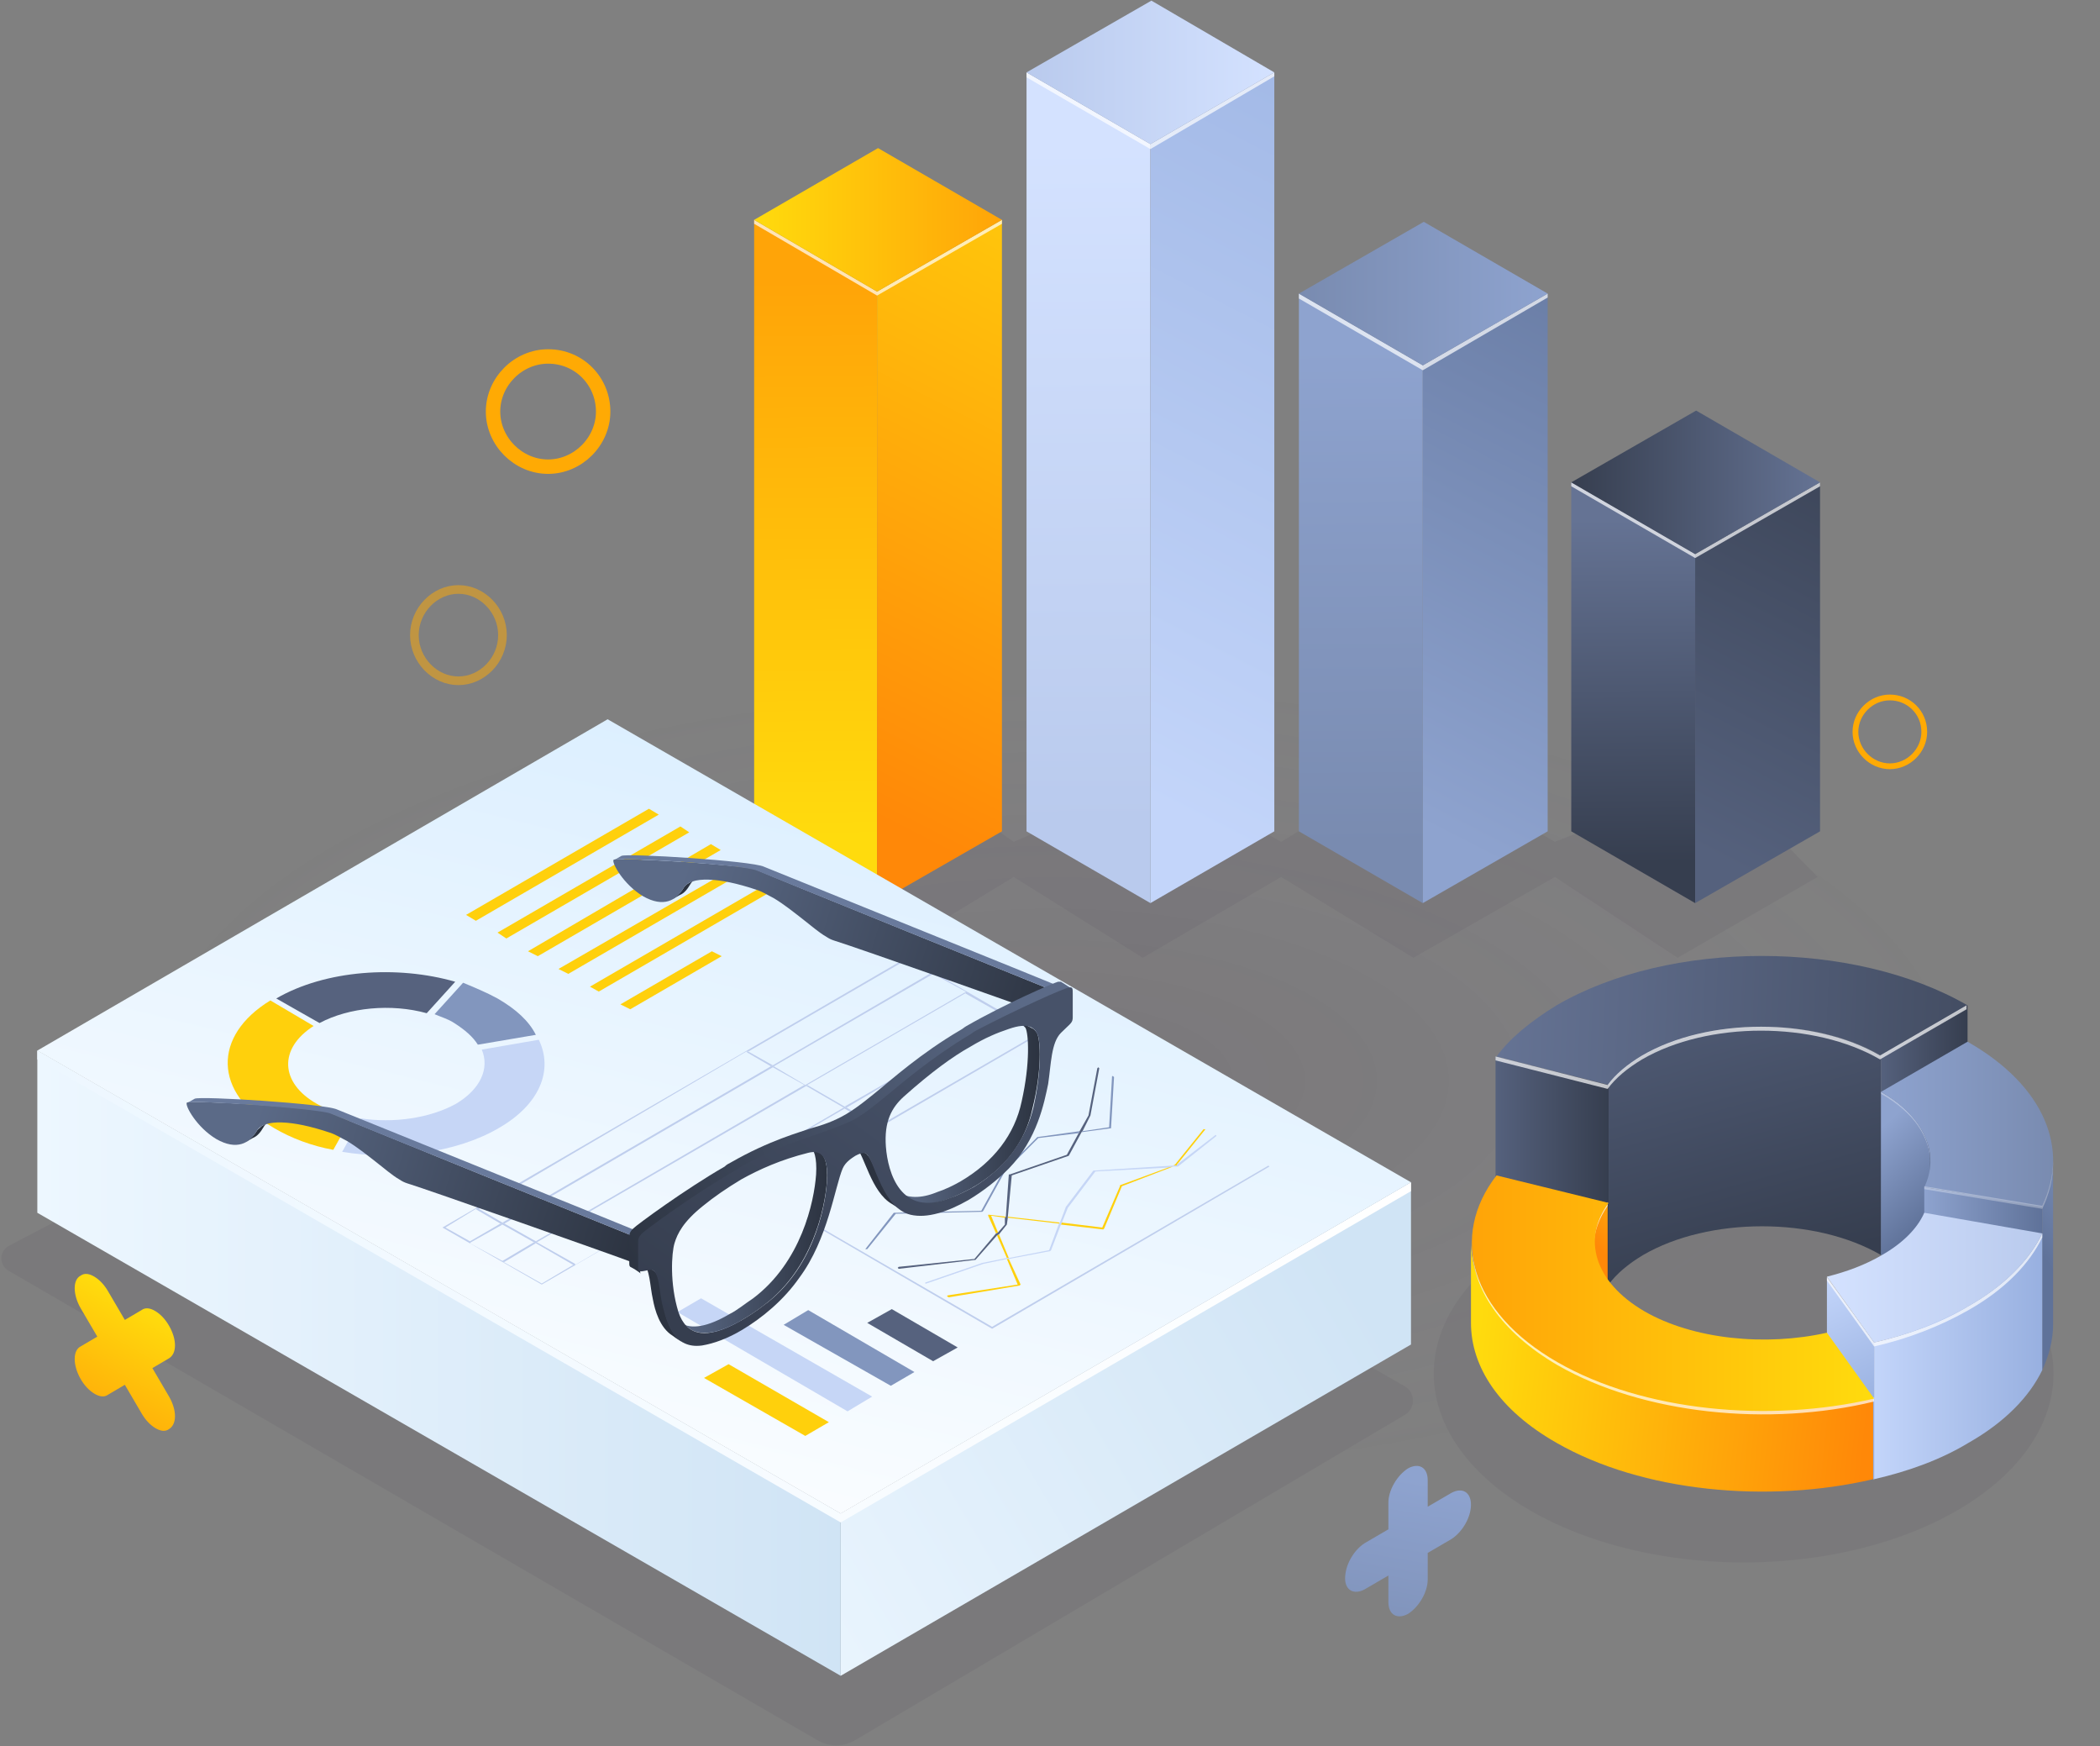 <svg width="415" height="345" viewBox="0 0 415 345" fill="none" xmlns="http://www.w3.org/2000/svg">
<rect x="0" y="0" width="415" height="345" fill="#808080" stroke="none"/>
<ellipse opacity="0.1" cx="208.106" cy="213.504" rx="180.928" ry="79.006" fill="url(#paint0_radial_187_6402)"/>
<path opacity="0.07" d="M200.334 173.256L168.936 192.353L141.579 166.312L173.599 147.562L200.334 166.312L230.178 153.465L253.183 166.312L279.296 150.34L307.274 166.312L339.916 153.465L359.19 173.256L331.523 189.228L307.274 173.256L279.296 189.228L253.183 173.256L225.826 189.228L200.334 173.256Z" fill="#352A3D"/>
<path d="M149.034 43.438V164.243L173.323 178.421V57.616L149.034 43.438Z" fill="url(#paint1_linear_187_6402)"/>
<path d="M173.324 57.616V178.421L198.002 164.243V43.438L173.324 57.616Z" fill="url(#paint2_linear_187_6402)"/>
<path opacity="0.7" d="M173.323 57.616L198.002 43.438V44.214L173.323 58.393L149.034 44.214V43.438L173.323 57.616Z" fill="white"/>
<path d="M149.034 43.437L173.323 57.616L198.002 43.437L173.518 29.259L149.034 43.437Z" fill="url(#paint3_linear_187_6402)"/>
<path d="M202.86 14.304V164.243L227.344 178.421V28.482L202.86 14.304Z" fill="url(#paint4_linear_187_6402)"/>
<path d="M227.344 28.482V178.421L251.828 164.243V14.304L227.344 28.482Z" fill="url(#paint5_linear_187_6402)"/>
<path opacity="0.7" d="M227.344 28.482L251.828 14.304V15.081L227.344 29.453L202.86 15.275V14.304L227.344 28.482Z" fill="white"/>
<path d="M202.86 14.304L227.344 28.482L251.828 14.304L227.539 0.126L202.86 14.304Z" fill="url(#paint6_linear_187_6402)"/>
<path d="M256.687 58.004V164.243L281.171 178.422V72.182L256.687 58.004Z" fill="url(#paint7_linear_187_6402)"/>
<path d="M281.171 72.182V178.422L305.849 164.243V58.004L281.171 72.182Z" fill="url(#paint8_linear_187_6402)"/>
<path opacity="0.7" d="M281.171 72.182L305.849 58.004V58.781L281.171 73.153L256.687 58.975V58.004L281.171 72.182Z" fill="white"/>
<path d="M256.687 58.004L281.171 72.182L305.849 58.004L281.365 43.826L256.687 58.004Z" fill="url(#paint9_linear_187_6402)"/>
<path d="M310.512 95.294V164.243L334.996 178.421V109.473L310.512 95.294Z" fill="url(#paint10_linear_187_6402)"/>
<path d="M334.995 109.473V178.421L359.673 164.243V95.294L334.995 109.473Z" fill="url(#paint11_linear_187_6402)"/>
<path opacity="0.7" d="M334.996 109.473L359.674 95.294V96.071L334.996 110.249L310.512 96.071V95.294L334.996 109.473Z" fill="white"/>
<path d="M310.512 95.295L334.996 109.473L359.674 95.295L335.19 81.117L310.512 95.295Z" fill="url(#paint12_linear_187_6402)"/>
<path opacity="0.07" d="M1.676 251.045L161.568 343.822C163.845 345.142 166.658 345.152 168.935 343.832L277.587 279.552C279.776 278.292 279.776 275.137 277.597 273.877L123.655 185.831C121.605 184.64 119.07 184.64 117.02 185.821L1.686 246.164C-0.196 247.245 -0.206 249.964 1.676 251.045Z" fill="#352A3D"/>
<path d="M278.839 233.58V265.627L166.134 331.08V299.033L278.839 233.58Z" fill="url(#paint13_linear_187_6402)"/>
<path d="M166.134 299.033V331.08L7.376 239.601V207.555L166.134 299.033Z" fill="url(#paint14_linear_187_6402)"/>
<path d="M166.134 299.033L7.376 207.555V239.601V209.303L166.134 300.781L278.838 235.328V233.58L166.134 299.033Z" fill="url(#paint15_linear_187_6402)"/>
<path d="M278.838 233.58L166.134 299.033L7.376 207.555L120.081 142.102L278.838 233.58Z" fill="url(#paint16_linear_187_6402)"/>
<path d="M130.185 160.941L94.042 181.917L92.099 180.752L128.242 159.776L130.185 160.941Z" fill="#FFD00C"/>
<path d="M154.474 174.925L118.331 195.901L116.583 194.93L152.726 173.954L154.474 174.925Z" fill="#FFD00C"/>
<path d="M142.621 188.909L124.55 199.397L122.606 198.426L140.678 187.938L142.621 188.909Z" fill="#FFD00C"/>
<path d="M89.961 193.959L84.326 200.174C77.33 198.232 68.975 199.009 63.145 202.117L54.595 197.261C64.311 191.629 78.496 190.658 89.961 193.959Z" fill="#56627E"/>
<path d="M98.317 197.261C102.009 199.398 104.535 201.728 105.896 204.447L94.431 206.39C93.459 204.836 91.905 203.476 89.767 202.117C88.601 201.34 87.241 200.951 85.881 200.369L91.516 194.154C93.848 195.125 96.18 196.096 98.317 197.261Z" fill="#8296BE"/>
<path d="M147.868 207.749L152.726 210.468L152.337 210.662L147.674 207.943L147.479 207.749H147.868Z" fill="#BFCEED"/>
<path d="M152.726 210.857L152.92 210.663L159.138 214.353H158.944L152.726 210.857Z" fill="#BFCEED"/>
<path d="M198.779 200.369L205.58 204.253L173.518 222.898L166.911 219.014L166.717 218.82L159.333 214.547L159.527 214.353L166.911 218.625L167.3 218.82L173.518 222.51L204.997 204.253L198.585 200.757L198.39 200.563L198.779 200.369Z" fill="#BFCEED"/>
<path d="M217.045 210.857L217.239 211.051L215.491 220.374L213.936 223.481L213.742 223.675L211.216 228.337L199.945 232.221L199.168 240.378V240.573L198.974 241.932L197.419 243.874L197.03 244.069L192.755 248.924H192.561L177.599 250.672L177.404 250.478L177.599 250.284L192.561 248.73L196.836 243.68L197.225 243.486L198.585 241.932V240.573L198.779 240.378L199.362 232.027H199.557L210.827 228.142L213.159 223.87L213.353 223.481L215.102 220.374L216.851 211.051L217.045 210.857Z" fill="#56627E"/>
<path d="M213.936 223.481L219.182 222.704L219.765 212.604H219.959L220.154 212.799L219.571 222.704V222.898L213.741 223.675L213.936 223.481Z" fill="#8296BE"/>
<path d="M61.979 202.699C54.984 207.167 55.373 213.964 62.562 218.043C64.505 219.208 67.032 219.985 69.558 220.568L65.866 227.171C61.591 226.394 57.51 224.841 54.207 222.898C42.159 215.906 41.965 204.642 53.429 197.65L61.979 202.699Z" fill="#FFD00C"/>
<path d="M106.479 205.418C109.394 211.439 106.673 218.237 98.512 222.898C90.156 227.754 78.108 229.308 67.615 227.56L71.307 220.956C77.72 221.927 84.909 220.956 90.156 218.043C95.014 215.13 96.763 211.051 95.208 207.361L106.479 205.418Z" fill="#C6D6F6"/>
<path d="M231.813 230.279L232.202 230.085L237.837 223.093H238.225L232.59 230.085V230.279H231.813Z" fill="#FFD00C"/>
<path d="M209.272 241.738L199.168 240.573V240.378L209.467 241.544L209.272 241.738Z" fill="#FFD00C"/>
<path d="M184.011 192.211L184.4 192.405L152.92 210.662L152.726 210.856L99.677 241.738L99.289 241.543L152.337 210.662L152.726 210.468L184.011 192.211Z" fill="#BFCEED"/>
<path d="M195.864 240.184L197.224 243.486L196.836 243.68L195.281 240.184V239.99H195.476L198.779 240.378L198.585 240.572L195.864 240.184Z" fill="#FFD00C"/>
<path d="M190.617 196.096H191.006L159.526 214.353L159.332 214.547L106.089 245.428L105.895 245.234L158.943 214.353H159.138L190.617 196.096Z" fill="#BFCEED"/>
<path d="M194.31 239.213L194.116 239.407L177.016 239.796L171.38 246.788H171.186H170.992L176.627 239.601H176.821L193.921 239.213L198.196 231.444L204.803 224.841L204.997 224.646L213.353 223.481L213.159 223.869L205.192 224.841L198.585 231.444L194.31 239.213Z" fill="#8296BE"/>
<path d="M197.03 244.068L197.418 243.874L199.362 248.536H198.973L197.03 244.068Z" fill="#FFD00C"/>
<path d="M240.363 224.258V224.452L232.784 230.473H232.59H231.813L230.841 230.667L216.462 231.444L211.021 238.63L209.855 241.544L209.661 241.932L207.717 246.982L207.523 247.176L199.362 248.73H198.973L194.309 249.701L183.039 253.585H182.845V253.391L194.115 249.507L198.973 248.536H199.362L207.329 246.982L209.272 241.738L209.466 241.544L210.632 238.436L216.073 231.25H216.267L231.813 230.279H232.59V230.084L240.168 224.258H240.363Z" fill="#C6D6F6"/>
<path d="M198.779 200.369L198.39 200.563L167.299 218.82L166.911 218.625L198.39 200.563L190.812 196.29V195.902L184.399 192.406L184.205 192.211L179.347 189.492L147.867 207.749H147.479L94.624 238.824H94.041L88.017 242.515L92.876 245.234V245.622L99.288 249.118L99.482 249.312L107.061 253.585L113.279 249.895H113.667L166.716 218.82L166.911 219.014L107.061 253.78L87.435 242.515L179.347 189.104L198.779 200.369Z" fill="#BFCEED"/>
<path d="M201.694 253.78L201.5 253.974L187.509 256.305L187.12 256.11L187.314 255.916L201.111 253.78L198.973 248.73H199.362L201.694 253.78Z" fill="#FFD00C"/>
<path d="M250.856 230.473L196.059 262.52L159.333 241.155L159.527 240.961L196.059 262.131L250.662 230.279L250.856 230.473Z" fill="#BFCEED"/>
<path d="M189.258 266.21L184.4 268.929L171.38 261.354L176.238 258.635L189.258 266.21Z" fill="#56627E"/>
<path d="M172.352 275.921L167.494 278.834L133.877 259.218L138.541 256.499L172.352 275.921Z" fill="#C6D6F6"/>
<path d="M148.451 171.429L112.308 192.405L110.365 191.434L146.702 170.458L148.451 171.429Z" fill="#FFD00C"/>
<path d="M142.427 167.934L106.284 188.91L104.341 187.938L140.484 166.768L142.427 167.934Z" fill="#FFD00C"/>
<path d="M136.209 164.438L100.066 185.413L98.317 184.248L134.46 163.272L136.209 164.438Z" fill="#FFD00C"/>
<path d="M113.668 249.895L113.473 250.089L113.279 249.895L105.895 245.622L105.506 245.428L99.288 241.932L98.899 241.738L94.236 239.019L94.041 238.824L94.43 238.63L94.624 238.824L99.288 241.543L99.677 241.738L105.895 245.234L106.089 245.428L113.668 249.701V249.895Z" fill="#BFCEED"/>
<path d="M92.876 245.234L98.9 241.738L99.288 241.932L93.07 245.428L92.876 245.622L92.682 245.428L92.876 245.234Z" fill="#BFCEED"/>
<path d="M99.288 249.118L105.506 245.428L105.895 245.622L99.677 249.312H99.482L99.094 249.118H99.288Z" fill="#BFCEED"/>
<path d="M180.708 271.065L176.044 273.784L154.863 261.743L159.721 258.829L180.708 271.065Z" fill="#8296BE"/>
<path d="M163.802 280.97L159.139 283.689L139.124 272.23L143.982 269.511L163.802 280.97Z" fill="#FFD00C"/>
<path d="M209.661 241.932L209.855 241.544L217.822 242.515L221.32 234.357V234.163L230.842 230.667L231.813 230.473L221.709 234.357L218.211 242.709L218.017 242.903L209.661 241.932Z" fill="#FFD00C"/>
<path d="M51.681 222.509L53.042 221.732C52.653 221.927 52.264 222.315 52.07 222.704C51.487 223.675 50.904 224.452 49.932 224.84L48.572 225.617C49.349 225.034 50.127 224.452 50.71 223.48C50.904 223.092 51.293 222.898 51.681 222.509Z" fill="#2C3340"/>
<path d="M124.745 244.068L126.105 243.291V248.535L124.745 249.312V244.068Z" fill="url(#paint17_linear_187_6402)"/>
<path d="M124.745 244.068V249.312C122.802 248.535 84.327 234.939 80.441 233.774C79.858 233.58 79.469 233.386 78.886 232.997C77.526 232.22 75.972 230.861 74.223 229.501C72.474 228.142 70.531 226.588 68.587 225.423C67.421 224.84 66.256 224.063 64.895 223.675C57.9 221.344 52.07 220.955 50.71 223.48C49.35 225.811 46.824 227.365 42.743 225.034C38.857 222.703 36.525 218.431 36.914 217.848C37.302 217.265 62.758 218.819 65.09 219.79C67.616 220.955 121.83 242.902 124.745 244.068Z" fill="url(#paint18_linear_187_6402)"/>
<path d="M37.108 217.848L38.468 217.071C39.44 216.488 64.312 218.042 66.644 219.208C68.976 220.179 123.385 242.126 126.105 243.291L124.745 244.068C121.83 242.903 67.616 220.956 65.284 219.984C62.758 219.013 38.08 217.265 37.108 217.848Z" fill="#697A9C"/>
<path d="M136.015 174.536L137.375 173.76C136.986 173.954 136.598 174.342 136.403 174.731C135.821 175.702 135.238 176.479 134.266 176.867L132.906 177.644C133.683 177.061 134.46 176.479 135.043 175.508C135.238 175.119 135.626 174.731 136.015 174.536Z" fill="#2C3340"/>
<path d="M209.079 196.095L210.633 195.124V200.368L209.079 201.145V196.095Z" fill="url(#paint19_linear_187_6402)"/>
<path d="M209.079 196.095V201.339C207.136 200.562 168.661 186.967 164.774 185.801C164.191 185.607 163.803 185.413 163.22 185.024C161.86 184.248 160.305 182.888 158.556 181.529C156.807 180.169 154.864 178.615 152.921 177.45C151.755 176.867 150.589 176.09 149.229 175.702C142.233 173.371 136.404 172.983 135.044 175.508C133.683 177.838 131.157 179.392 127.077 177.061C123.19 174.731 120.859 170.458 121.247 169.875C121.636 169.293 147.091 170.846 149.423 171.817C151.949 172.983 206.164 194.93 209.079 196.095Z" fill="url(#paint20_linear_187_6402)"/>
<path d="M121.441 169.875L122.802 169.098C123.773 168.516 148.646 170.07 150.978 171.235C153.31 172.206 207.718 194.153 210.439 195.318L209.079 196.095C206.164 194.93 151.949 172.983 149.617 172.012C147.286 170.846 122.413 169.293 121.441 169.875Z" fill="#697A9C"/>
<path d="M204.998 204.253C204.804 203.864 204.415 203.281 203.832 203.087C203.055 202.699 202.472 202.31 201.695 201.922C201.695 201.922 201.695 201.922 201.501 201.922C202.084 202.31 202.278 202.699 202.667 203.087C203.25 204.253 203.638 209.885 201.889 217.654C200.529 224.063 196.448 229.501 189.842 233.386C188.481 234.163 186.927 234.94 185.178 235.522C181.875 236.882 179.348 236.688 177.405 235.522L179.543 236.882C181.486 238.047 183.818 238.241 187.315 236.882C189.064 236.299 190.425 235.522 191.979 234.745C198.78 230.861 202.667 225.423 204.027 219.013C205.97 211.245 205.581 205.612 204.998 204.253Z" fill="url(#paint21_linear_187_6402)"/>
<path d="M178.377 239.212L176.24 237.853C172.159 235.522 170.799 228.142 169.244 226.782L169.05 226.588L171.187 227.947C171.187 227.947 171.382 227.947 171.382 228.142C172.936 229.501 174.296 236.882 178.377 239.212Z" fill="#2C3340"/>
<path d="M162.054 227.753L159.917 226.394C160.888 226.976 161.471 228.724 161.277 232.026C160.888 237.464 158.362 249.312 148.84 256.498C147.092 257.663 145.731 258.829 144.177 259.605C139.902 262.13 136.598 262.713 134.461 261.353C135.238 261.742 135.821 262.13 136.598 262.713C138.736 263.878 141.845 263.49 146.314 260.965C147.675 260.188 149.229 259.217 150.978 257.857C160.5 250.671 163.026 238.824 163.414 233.386C163.609 230.084 163.026 228.336 162.054 227.753Z" fill="url(#paint22_linear_187_6402)"/>
<path d="M135.044 265.238C134.266 264.85 133.683 264.461 132.906 263.879C130.38 262.325 129.408 258.829 129.02 256.692C128.437 254.168 128.437 250.477 127.077 249.7L129.214 251.06C130.574 251.837 130.574 255.527 131.157 258.052C131.546 260.188 132.518 263.684 135.044 265.238Z" fill="#2C3340"/>
<path d="M209.662 193.959C209.468 193.959 209.273 193.959 209.079 193.959C208.302 194.153 198.78 198.232 191.007 202.699C190.619 202.893 190.23 203.281 189.842 203.476C181.874 208.137 175.851 213.575 173.907 215.129C171.77 216.877 169.438 218.819 167.106 220.179C164.775 221.538 162.443 222.315 160.305 222.898C158.168 223.675 152.144 225.228 144.371 229.695C143.983 229.89 143.594 230.084 143.205 230.472C135.433 234.939 125.911 241.931 125.134 242.708C124.356 243.485 124.356 243.874 124.356 244.845C124.356 245.816 124.356 248.341 124.356 249.506C124.356 249.895 124.356 250.089 124.551 250.283C125.328 250.671 125.911 251.06 126.688 251.643C126.494 251.643 126.494 251.254 126.494 250.866C126.494 249.7 126.494 247.37 126.494 246.204C126.494 245.233 126.494 244.845 127.271 244.068C128.048 243.291 137.57 236.299 145.343 231.832C145.731 231.638 146.12 231.443 146.509 231.055C154.476 226.588 160.5 225.034 162.443 224.257C164.58 223.48 166.912 222.704 169.244 221.538C171.576 220.179 173.907 218.236 176.045 216.488C178.182 214.74 184.206 209.496 191.979 204.835C192.368 204.641 192.756 204.252 193.145 204.058C200.918 199.591 210.439 195.513 211.216 195.318C211.411 195.318 211.605 195.318 211.799 195.318L209.662 193.959Z" fill="url(#paint23_linear_187_6402)"/>
<path d="M211.216 195.124C211.993 194.93 211.993 195.318 211.993 196.289C211.993 197.26 211.993 199.785 211.993 200.951C211.993 202.116 211.605 202.116 209.662 204.058C207.718 206 207.718 210.273 207.135 214.158C206.358 217.848 204.998 225.034 199.363 230.861C197.031 233.191 194.31 235.328 191.396 237.076C187.315 239.407 183.234 240.766 179.931 239.989C174.49 238.63 172.936 229.89 171.381 228.142C170.798 227.365 169.438 228.142 169.049 228.336C168.466 228.724 167.106 229.501 166.523 230.861C164.969 234.551 163.608 244.845 157.973 252.419C154.864 256.886 150.589 260.382 146.703 262.713C143.788 264.461 141.067 265.432 138.736 265.821C133.1 266.598 131.74 261.159 130.963 258.052C130.186 255.138 130.38 250.671 128.437 250.866C126.494 251.254 126.105 251.448 126.105 250.477C126.105 249.312 126.105 246.981 126.105 245.816C126.105 244.845 126.105 244.456 126.882 243.679C127.66 242.902 137.181 235.911 144.954 231.443C145.342 231.249 145.731 231.055 146.12 230.667C154.087 226.199 160.111 224.646 162.054 223.869C164.191 223.092 166.523 222.315 168.855 221.15C171.187 219.79 173.518 217.848 175.656 216.1C177.793 214.352 183.817 209.108 191.59 204.447C191.979 204.252 192.367 203.864 192.756 203.67C200.917 199.397 210.439 195.124 211.216 195.124ZM204.221 218.819C205.97 211.05 205.581 205.418 204.998 204.252C204.415 203.087 203.249 201.922 199.363 203.281C197.031 204.058 194.699 205.029 191.784 206.777C188.287 208.72 184.012 211.827 178.571 216.683C176.239 218.819 174.684 221.538 175.073 226.588C175.462 231.638 177.988 240.572 187.704 236.687C189.453 236.105 190.813 235.328 192.367 234.551C198.78 230.667 202.666 225.228 204.221 218.819ZM163.414 233.58C163.803 228.142 162.054 227.171 159.722 227.753C154.281 229.113 150.006 231.055 146.508 232.997C143.594 234.745 141.067 236.493 138.93 238.241C135.044 241.349 133.878 243.679 133.295 245.622C132.712 247.564 132.323 253.585 134.072 259.217C135.627 263.878 139.513 264.85 146.314 260.965C147.674 260.188 149.229 259.217 150.978 257.858C160.499 250.866 163.025 239.018 163.414 233.58Z" fill="url(#paint24_linear_187_6402)"/>
<ellipse opacity="0.07" cx="344.579" cy="271.359" rx="61.242" ry="37.326" fill="#352A3D"/>
<path d="M371.723 208.526V247.953C358.704 240.378 337.717 240.378 324.698 247.953C321.783 249.701 319.452 251.643 317.897 253.779V214.352C319.452 212.216 321.783 210.274 324.698 208.526C337.717 200.951 358.704 200.951 371.723 208.526Z" fill="url(#paint25_linear_187_6402)"/>
<path d="M388.823 198.62L371.723 208.526C358.704 200.951 337.717 200.951 324.698 208.526C321.783 210.274 319.451 212.216 317.897 214.352L295.745 208.72C298.465 205.03 302.546 201.728 307.598 198.62C329.945 185.607 366.282 185.607 388.823 198.62Z" fill="url(#paint26_linear_187_6402)"/>
<path d="M317.897 214.352V253.779L295.55 248.147V208.72L317.897 214.352Z" fill="url(#paint27_linear_187_6402)"/>
<path d="M388.823 198.62V238.047L371.723 247.953V208.526L388.823 198.62Z" fill="url(#paint28_linear_187_6402)"/>
<path opacity="0.7" d="M295.55 209.497L317.702 215.129C319.257 212.993 321.589 211.051 324.504 209.303C337.523 201.728 358.509 201.728 371.528 209.303L388.628 199.397V198.62L371.528 208.526C358.509 200.951 337.523 200.951 324.504 208.526C321.589 210.274 319.257 212.216 317.702 214.352L295.55 208.72V209.497Z" fill="white"/>
<path d="M381.439 229.307V261.548C381.439 256.498 378.136 251.643 371.723 247.952V215.712C378.33 219.402 381.439 224.452 381.439 229.307Z" fill="url(#paint29_linear_187_6402)"/>
<path opacity="0.3" d="M371.723 215.712V216.1C378.33 219.79 381.439 224.84 381.439 229.696V229.307C381.439 224.452 378.33 219.402 371.723 215.712Z" fill="white"/>
<path d="M403.592 238.241V270.676L380.274 266.792V234.551L403.592 238.241Z" fill="url(#paint30_linear_187_6402)"/>
<path d="M388.823 205.806C404.174 214.546 409.032 227.171 403.591 238.436L380.273 234.551C383.382 228.142 380.467 220.761 371.723 215.712L388.823 205.806Z" fill="url(#paint31_linear_187_6402)"/>
<path d="M405.729 229.502C405.729 236.882 405.729 254.362 405.729 261.742C405.729 264.656 404.952 267.763 403.591 270.677V238.436C404.952 235.328 405.729 232.415 405.729 229.502Z" fill="url(#paint32_linear_187_6402)"/>
<g opacity="0.3">
<path d="M405.73 229.89C405.73 229.696 405.73 229.502 405.73 229.307C405.73 232.221 404.952 235.328 403.592 238.242L380.274 234.357V234.94L403.592 238.824C404.952 235.911 405.73 232.998 405.73 229.89Z" fill="white"/>
</g>
<path d="M403.59 243.679C401.064 248.923 396.206 253.973 389.016 258.052C383.576 261.354 377.163 263.684 370.362 265.238L361.035 252.225C364.921 251.254 368.613 249.895 371.916 247.952C375.997 245.622 378.912 242.708 380.272 239.601L403.59 243.679Z" fill="url(#paint33_linear_187_6402)"/>
<path d="M370.362 265.238V292.429L361.035 279.416V252.419L370.362 265.238Z" fill="url(#paint34_linear_187_6402)"/>
<path d="M403.591 243.679V270.676C401.064 275.92 396.207 280.97 389.017 285.049C383.576 288.35 377.163 290.681 370.362 292.235V265.238C377.163 263.684 383.576 261.159 389.017 258.052C396.207 253.973 401.064 248.923 403.591 243.679Z" fill="url(#paint35_linear_187_6402)"/>
<path opacity="0.7" d="M389.016 258.052C383.576 261.354 377.163 263.684 370.362 265.238L361.035 252.225V253.002L370.362 266.015C377.163 264.461 383.576 261.936 389.016 258.829C396.206 254.75 401.064 249.7 403.59 244.456V243.679C401.064 248.923 396.206 253.973 389.016 258.052Z" fill="white"/>
<path d="M314.982 261.548V245.428C314.982 242.903 315.954 240.184 317.702 237.659V253.779C315.954 256.304 314.982 258.829 314.982 261.548Z" fill="url(#paint36_linear_187_6402)"/>
<path opacity="0.7" d="M314.982 246.011C314.982 243.486 315.954 240.767 317.702 238.242V237.465C315.759 239.99 314.982 242.515 314.982 245.234V246.011Z" fill="white"/>
<path d="M290.692 261.354C290.692 253.974 290.692 252.614 290.692 245.234C290.692 253.78 296.327 262.325 307.598 268.929C324.503 278.64 349.376 281.165 370.168 276.115V292.235C349.376 297.091 324.503 294.76 307.598 285.049C296.327 278.64 290.692 270.094 290.692 261.354Z" fill="url(#paint37_linear_187_6402)"/>
<path opacity="0.7" d="M290.886 246.011C290.886 254.557 296.521 263.102 307.792 269.706C324.698 279.417 349.57 281.942 370.362 276.892V276.115C349.57 280.971 324.698 278.64 307.792 268.929C296.521 262.325 290.886 253.78 290.886 245.234C290.886 252.614 290.886 253.197 290.886 246.011Z" fill="white"/>
<path d="M317.896 237.659C312.649 244.651 314.981 253.197 324.891 259.024C334.607 264.656 348.987 266.015 361.035 263.296L370.362 276.309C349.57 281.165 324.697 278.834 307.791 269.123C290.497 259.218 286.416 244.263 295.744 232.221L317.896 237.659Z" fill="url(#paint38_linear_187_6402)"/>
<path d="M269.706 304.86L274.37 302.141V296.897C274.37 294.372 276.119 291.458 278.256 290.099C280.394 288.934 282.142 289.905 282.142 292.43V297.674L286.806 294.954C288.944 293.789 290.692 294.76 290.692 297.285C290.692 299.81 288.944 302.723 286.806 304.083L282.142 306.802V312.046C282.142 314.571 280.394 317.484 278.256 318.844C276.119 320.009 274.37 319.038 274.37 316.513V311.269L269.706 313.988C267.569 315.153 265.82 314.182 265.82 311.852C265.82 309.133 267.569 306.219 269.706 304.86Z" fill="url(#paint39_linear_187_6402)"/>
<path d="M30.112 270.288L33.416 268.346C34.97 267.375 34.97 264.656 33.416 261.937C32.639 260.577 31.667 259.606 30.695 259.023C29.724 258.441 28.752 258.247 27.975 258.829L24.671 260.771L21.368 255.139C20.591 253.779 19.619 252.808 18.648 252.226C17.676 251.643 16.704 251.449 15.927 252.031C14.373 252.808 14.373 255.722 15.927 258.441L19.23 264.073L15.927 266.015C14.373 266.792 14.373 269.706 15.927 272.425C16.704 273.784 17.676 274.755 18.648 275.338C19.619 275.921 20.591 276.115 21.368 275.532L24.671 273.59L27.975 279.223C28.752 280.582 29.724 281.553 30.695 282.136C31.667 282.718 32.639 282.913 33.416 282.33C34.97 281.359 34.97 278.64 33.416 275.921L30.112 270.288Z" fill="url(#paint40_linear_187_6402)"/>
<path d="M119.196 81.309C119.196 87.219 114.222 92.196 108.316 92.196C102.409 92.196 97.435 87.219 97.435 81.309C97.435 75.399 102.409 70.423 108.316 70.423C114.533 70.423 119.196 75.399 119.196 81.309Z" stroke="#FFAA04" stroke-width="2.85" stroke-miterlimit="10"/>
<path opacity="0.5" d="M99.3 125.478C99.3 130.375 95.321 134.498 90.596 134.498C85.871 134.498 81.892 130.375 81.892 125.478C81.892 120.581 85.871 116.458 90.596 116.458C95.321 116.458 99.3 120.581 99.3 125.478Z" stroke="#FFAA04" stroke-width="1.71" stroke-miterlimit="10" stroke-linecap="round"/>
<path d="M380.272 144.59C380.272 148.281 377.163 151.388 373.471 151.388C369.779 151.388 366.67 148.281 366.67 144.59C366.67 140.9 369.779 137.793 373.471 137.793C377.163 137.793 380.272 140.706 380.272 144.59Z" stroke="#FFAA04" stroke-width="1.14" stroke-miterlimit="10"/>
<defs>
<radialGradient id="paint0_radial_187_6402" cx="0" cy="0" r="1" gradientUnits="userSpaceOnUse" gradientTransform="translate(208.106 213.504) rotate(90) scale(79.006 180.928)">
<stop stop-color="#352A3D"/>
<stop offset="1" stop-color="#8E70A3" stop-opacity="0"/>
</radialGradient>
<linearGradient id="paint1_linear_187_6402" x1="160.658" y1="55.333" x2="161.662" y2="165.497" gradientUnits="userSpaceOnUse">
<stop stop-color="#FFA408"/>
<stop offset="1" stop-color="#FFDB0D"/>
</linearGradient>
<linearGradient id="paint2_linear_187_6402" x1="162.5" y1="156.009" x2="234.351" y2="16.26" gradientUnits="userSpaceOnUse">
<stop stop-color="#FF8808"/>
<stop offset="1" stop-color="#FFDB0D"/>
</linearGradient>
<linearGradient id="paint3_linear_187_6402" x1="198.017" y1="43.409" x2="148.94" y2="43.409" gradientUnits="userSpaceOnUse">
<stop stop-color="#FFA408"/>
<stop offset="1" stop-color="#FFDB0D"/>
</linearGradient>
<linearGradient id="paint4_linear_187_6402" x1="214.438" y1="28.841" x2="215.657" y2="162.692" gradientUnits="userSpaceOnUse">
<stop stop-color="#D4E2FF"/>
<stop offset="1" stop-color="#B9CAED"/>
</linearGradient>
<linearGradient id="paint5_linear_187_6402" x1="211.819" y1="150.347" x2="297.814" y2="-16.915" gradientUnits="userSpaceOnUse">
<stop stop-color="#C3D5FA"/>
<stop offset="1" stop-color="#98B0E0"/>
</linearGradient>
<linearGradient id="paint6_linear_187_6402" x1="251.903" y1="14.332" x2="202.828" y2="14.332" gradientUnits="userSpaceOnUse">
<stop stop-color="#D4E2FF"/>
<stop offset="1" stop-color="#B9CAED"/>
</linearGradient>
<linearGradient id="paint7_linear_187_6402" x1="268.487" y1="68.661" x2="269.382" y2="166.909" gradientUnits="userSpaceOnUse">
<stop stop-color="#8EA3CF"/>
<stop offset="1" stop-color="#798BB0"/>
</linearGradient>
<linearGradient id="paint8_linear_187_6402" x1="272.573" y1="158.858" x2="337.306" y2="32.952" gradientUnits="userSpaceOnUse">
<stop stop-color="#8EA3CF"/>
<stop offset="1" stop-color="#5F7299"/>
</linearGradient>
<linearGradient id="paint9_linear_187_6402" x1="305.791" y1="58.038" x2="256.714" y2="58.038" gradientUnits="userSpaceOnUse">
<stop stop-color="#8EA3CF"/>
<stop offset="1" stop-color="#798BB0"/>
</linearGradient>
<linearGradient id="paint10_linear_187_6402" x1="322.514" y1="102.557" x2="323.132" y2="170.498" gradientUnits="userSpaceOnUse">
<stop stop-color="#657394"/>
<stop offset="1" stop-color="#363E4F"/>
</linearGradient>
<linearGradient id="paint11_linear_187_6402" x1="332.304" y1="166.101" x2="378.937" y2="75.4" gradientUnits="userSpaceOnUse">
<stop stop-color="#55617D"/>
<stop offset="1" stop-color="#363E4F"/>
</linearGradient>
<linearGradient id="paint12_linear_187_6402" x1="359.678" y1="95.244" x2="310.601" y2="95.244" gradientUnits="userSpaceOnUse">
<stop stop-color="#657394"/>
<stop offset="1" stop-color="#363E4F"/>
</linearGradient>
<linearGradient id="paint13_linear_187_6402" x1="140.83" y1="330.736" x2="268.72" y2="254.824" gradientUnits="userSpaceOnUse">
<stop stop-color="#EDF7FF"/>
<stop offset="1" stop-color="#D0E4F5"/>
</linearGradient>
<linearGradient id="paint14_linear_187_6402" x1="7.376" y1="269.315" x2="166.049" y2="269.315" gradientUnits="userSpaceOnUse">
<stop stop-color="#EDF7FF"/>
<stop offset="1" stop-color="#D0E4F5"/>
</linearGradient>
<linearGradient id="paint15_linear_187_6402" x1="7.376" y1="254.188" x2="278.838" y2="254.188" gradientUnits="userSpaceOnUse">
<stop stop-color="#EDF7FF"/>
<stop offset="1" stop-color="white"/>
</linearGradient>
<linearGradient id="paint16_linear_187_6402" x1="119.443" y1="316.977" x2="176.149" y2="85.743" gradientUnits="userSpaceOnUse">
<stop stop-color="white"/>
<stop offset="1" stop-color="#CFE9FF"/>
</linearGradient>
<linearGradient id="paint17_linear_187_6402" x1="124.695" y1="246.318" x2="126.146" y2="246.318" gradientUnits="userSpaceOnUse">
<stop stop-color="#475269"/>
<stop offset="1" stop-color="#363E4F"/>
</linearGradient>
<linearGradient id="paint18_linear_187_6402" x1="50.381" y1="221.563" x2="126.808" y2="244.992" gradientUnits="userSpaceOnUse">
<stop stop-color="#5B6A87"/>
<stop offset="1" stop-color="#2C3340"/>
</linearGradient>
<linearGradient id="paint19_linear_187_6402" x1="209.105" y1="198.216" x2="210.556" y2="198.216" gradientUnits="userSpaceOnUse">
<stop stop-color="#475269"/>
<stop offset="1" stop-color="#363E4F"/>
</linearGradient>
<linearGradient id="paint20_linear_187_6402" x1="134.791" y1="173.463" x2="211.217" y2="196.891" gradientUnits="userSpaceOnUse">
<stop stop-color="#5B6A87"/>
<stop offset="1" stop-color="#2C3340"/>
</linearGradient>
<linearGradient id="paint21_linear_187_6402" x1="177.534" y1="219.853" x2="205.46" y2="219.853" gradientUnits="userSpaceOnUse">
<stop stop-color="#5B6A87"/>
<stop offset="1" stop-color="#2C3340"/>
</linearGradient>
<linearGradient id="paint22_linear_187_6402" x1="134.391" y1="245.038" x2="163.392" y2="245.038" gradientUnits="userSpaceOnUse">
<stop stop-color="#5B6A87"/>
<stop offset="1" stop-color="#2C3340"/>
</linearGradient>
<linearGradient id="paint23_linear_187_6402" x1="201.436" y1="196.92" x2="122.58" y2="248.529" gradientUnits="userSpaceOnUse">
<stop stop-color="#5B6A87"/>
<stop offset="1" stop-color="#2C3340"/>
</linearGradient>
<linearGradient id="paint24_linear_187_6402" x1="187.249" y1="204.176" x2="141.727" y2="267.217" gradientUnits="userSpaceOnUse">
<stop stop-color="#475269"/>
<stop offset="1" stop-color="#363E4F"/>
</linearGradient>
<linearGradient id="paint25_linear_187_6402" x1="332.699" y1="186.712" x2="350.128" y2="250.992" gradientUnits="userSpaceOnUse">
<stop stop-color="#55617D"/>
<stop offset="1" stop-color="#363E4F"/>
</linearGradient>
<linearGradient id="paint26_linear_187_6402" x1="296.316" y1="199.982" x2="425.598" y2="205.628" gradientUnits="userSpaceOnUse">
<stop stop-color="#657394"/>
<stop offset="1" stop-color="#363E4F"/>
</linearGradient>
<linearGradient id="paint27_linear_187_6402" x1="295.642" y1="231.253" x2="317.832" y2="231.253" gradientUnits="userSpaceOnUse">
<stop stop-color="#55617D"/>
<stop offset="1" stop-color="#363E4F"/>
</linearGradient>
<linearGradient id="paint28_linear_187_6402" x1="371.7" y1="223.299" x2="388.769" y2="223.299" gradientUnits="userSpaceOnUse">
<stop stop-color="#55617D"/>
<stop offset="1" stop-color="#363E4F"/>
</linearGradient>
<linearGradient id="paint29_linear_187_6402" x1="366.915" y1="227.261" x2="380.413" y2="241.918" gradientUnits="userSpaceOnUse">
<stop stop-color="#8EA3CF"/>
<stop offset="1" stop-color="#5F7299"/>
</linearGradient>
<linearGradient id="paint30_linear_187_6402" x1="380.278" y1="252.568" x2="403.615" y2="252.568" gradientUnits="userSpaceOnUse">
<stop stop-color="#8EA3CF"/>
<stop offset="1" stop-color="#5F7299"/>
</linearGradient>
<linearGradient id="paint31_linear_187_6402" x1="371.7" y1="222.032" x2="405.72" y2="222.032" gradientUnits="userSpaceOnUse">
<stop stop-color="#8EA3CF"/>
<stop offset="1" stop-color="#798BB0"/>
</linearGradient>
<linearGradient id="paint32_linear_187_6402" x1="426.764" y1="233.524" x2="404.903" y2="249.873" gradientUnits="userSpaceOnUse">
<stop stop-color="#8EA3CF"/>
<stop offset="1" stop-color="#5F7299"/>
</linearGradient>
<linearGradient id="paint33_linear_187_6402" x1="361.019" y1="252.568" x2="403.614" y2="252.568" gradientUnits="userSpaceOnUse">
<stop stop-color="#D4E2FF"/>
<stop offset="1" stop-color="#B9CAED"/>
</linearGradient>
<linearGradient id="paint34_linear_187_6402" x1="357.063" y1="254.78" x2="368.796" y2="278.768" gradientUnits="userSpaceOnUse">
<stop stop-color="#C3D5FA"/>
<stop offset="1" stop-color="#98B0E0"/>
</linearGradient>
<linearGradient id="paint35_linear_187_6402" x1="370.321" y1="267.986" x2="403.614" y2="267.986" gradientUnits="userSpaceOnUse">
<stop stop-color="#C3D5FA"/>
<stop offset="1" stop-color="#98B0E0"/>
</linearGradient>
<linearGradient id="paint36_linear_187_6402" x1="317.652" y1="248.464" x2="333.381" y2="234.683" gradientUnits="userSpaceOnUse">
<stop stop-color="#FF8808"/>
<stop offset="1" stop-color="#FFDB0D"/>
</linearGradient>
<linearGradient id="paint37_linear_187_6402" x1="369.566" y1="275.537" x2="291.719" y2="267.387" gradientUnits="userSpaceOnUse">
<stop stop-color="#FF8808"/>
<stop offset="1" stop-color="#FFDB0D"/>
</linearGradient>
<linearGradient id="paint38_linear_187_6402" x1="290.825" y1="255.294" x2="370.32" y2="255.294" gradientUnits="userSpaceOnUse">
<stop stop-color="#FFA408"/>
<stop offset="1" stop-color="#FFDB0D"/>
</linearGradient>
<linearGradient id="paint39_linear_187_6402" x1="280.348" y1="292.446" x2="272.687" y2="336.646" gradientUnits="userSpaceOnUse">
<stop stop-color="#8EA3CF"/>
<stop offset="1" stop-color="#798BB0"/>
</linearGradient>
<linearGradient id="paint40_linear_187_6402" x1="15.892" y1="282.667" x2="29.174" y2="258.648" gradientUnits="userSpaceOnUse">
<stop stop-color="#FFA408"/>
<stop offset="1" stop-color="#FFDB0D"/>
</linearGradient>
</defs>
</svg>

